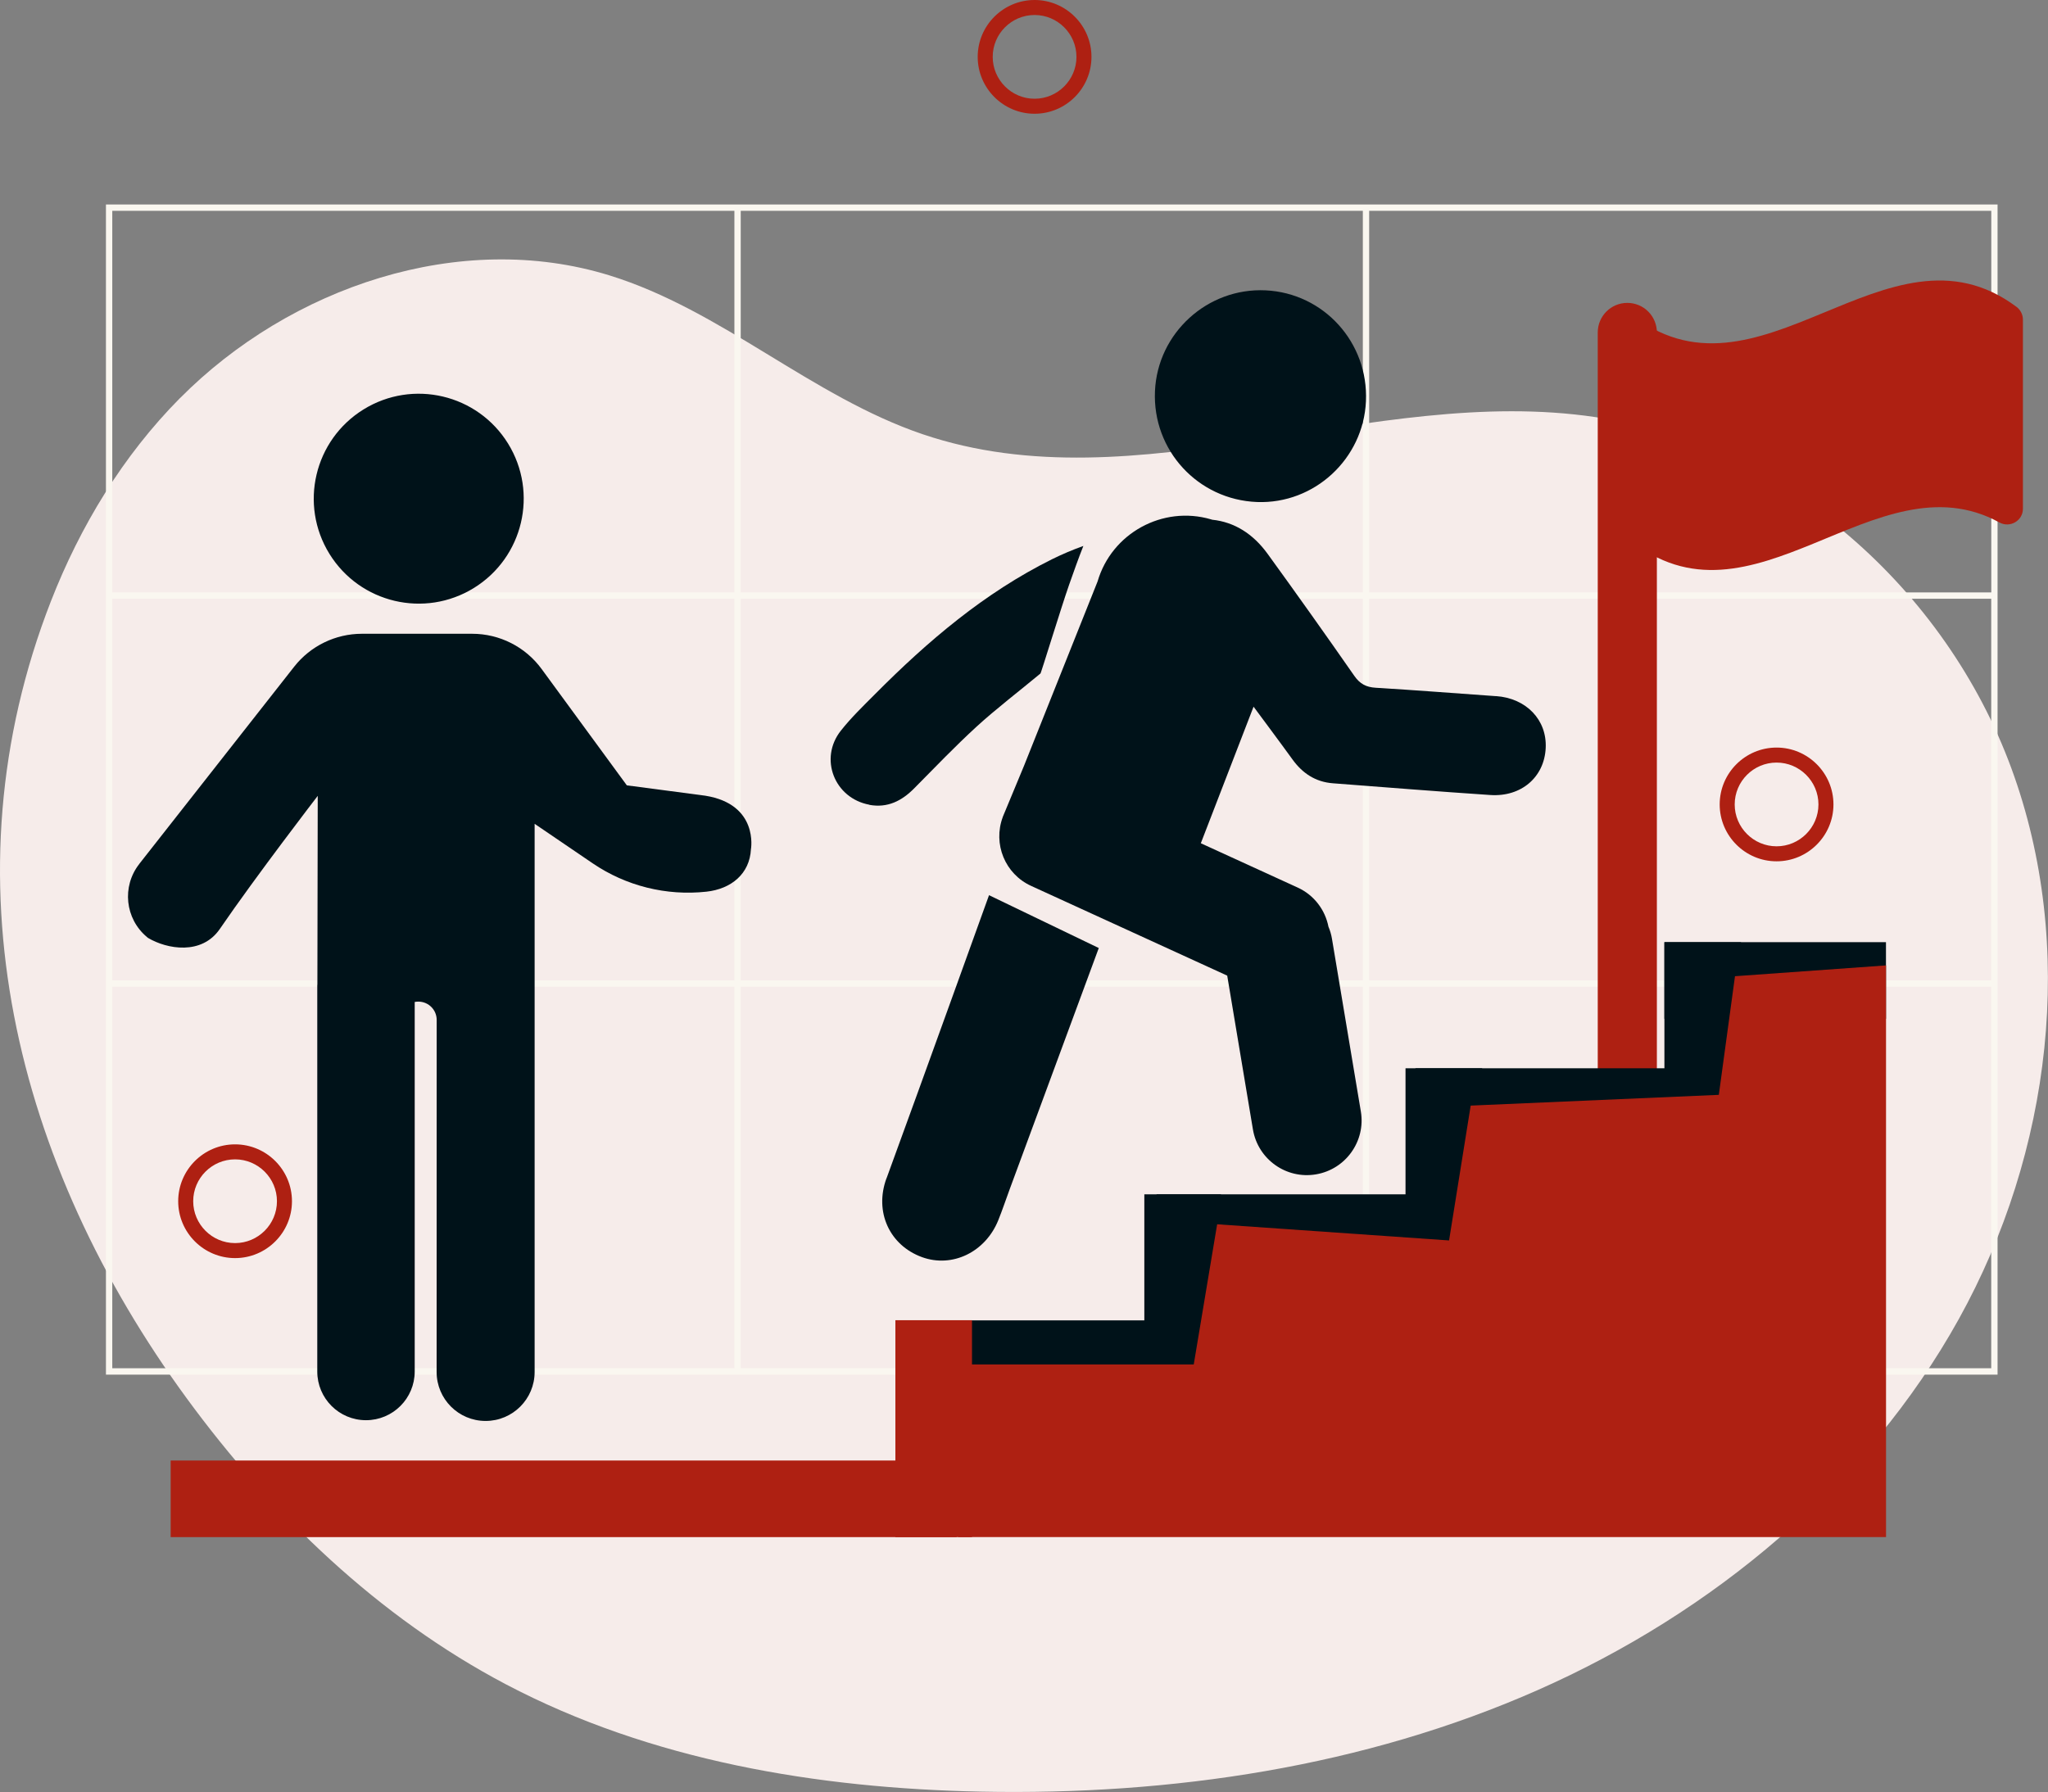 <?xml version="1.0" encoding="UTF-8"?>
<svg id="Layer_2" data-name="Layer 2" xmlns="http://www.w3.org/2000/svg" viewBox="0 0 356.06 311.62">
  <rect x="0" y="0" width="356.06" height="311.62" fill="#808080" stroke="none"/>
  <g id="Layer_3" data-name="Layer 3">
    <path d="M31.27,69.26c19.17-19.35,48.7-29.41,74.72-21.36,19.49,6.03,35.13,21.07,54.45,27.62,37.25,12.62,78.08-8.79,116.98-2.98,32.72,4.89,60.84,29.98,72.26,61.03,11.42,31.05,6.93,66.87-9.12,95.8-16.05,28.93-42.9,51.12-73.15,64.5-30.26,13.39-63.79,18.35-96.87,17.69-28.48-.57-57.4-5.4-82.6-18.67-22.15-11.67-40.66-29.49-55.45-49.69C2.65,202.42-9.91,152.68,8.85,104.56c5.1-13.08,12.52-25.31,22.42-35.31Z" fill="#f6ecea"/>
    <path d="M238.04,35.56H18.42v203.48h328.87V35.56h-109.26ZM128.78,36.66h108.16v66.36h-108.16V36.66ZM236.94,170.48h-108.16v-66.36h108.16v66.36ZM19.52,36.66h108.16v66.36H19.52V36.66ZM19.52,104.12h108.16v66.36H19.52v-66.36ZM127.68,237.93H19.52v-66.36h108.16v66.36ZM236.94,237.93h-108.16v-66.36h108.16v66.36ZM346.19,237.93h-108.16v-66.36h108.16v66.36ZM346.19,170.48h-108.16v-66.36h108.16v66.36ZM238.04,103.02V36.66h108.16v66.36h-108.16Z" fill="#faf7f0"/>
    <path d="M40.87,218.78c-5.45,0-9.89-4.44-9.89-9.89s4.44-9.89,9.89-9.89,9.89,4.44,9.89,9.89-4.44,9.89-9.89,9.89ZM40.87,201.61c-4.02,0-7.28,3.27-7.28,7.28s3.27,7.28,7.28,7.28,7.28-3.27,7.28-7.28-3.27-7.28-7.28-7.28Z" fill="#ae2012"/>
    <path d="M179.87,19.78c-5.45,0-9.89-4.44-9.89-9.89s4.44-9.89,9.89-9.89,9.89,4.44,9.89,9.89-4.44,9.89-9.89,9.89ZM179.87,2.61c-4.02,0-7.28,3.27-7.28,7.28s3.27,7.28,7.28,7.28,7.28-3.27,7.28-7.28-3.27-7.28-7.28-7.28Z" fill="#ae2012"/>
    <path d="M308.87,149.78c-5.45,0-9.89-4.44-9.89-9.89s4.44-9.89,9.89-9.89,9.89,4.44,9.89,9.89-4.44,9.89-9.89,9.89ZM308.87,132.61c-4.02,0-7.28,3.27-7.28,7.28s3.27,7.28,7.28,7.28,7.28-3.27,7.28-7.28-3.27-7.28-7.28-7.28Z" fill="#ae2012"/>
  </g>
  <g id="Layer_4" data-name="Layer 4">
    <path d="M282.92,191.8h0c-2.84,0-5.14-2.3-5.14-5.14V57.81c0-2.84,2.3-5.14,5.14-5.14h0c2.84,0,5.14,2.3,5.14,5.14v128.85c0,2.84-2.3,5.14-5.14,5.14Z" fill="#ae2012"/>
    <path d="M347.6,90.85c-21.5-11.79-43.01,20.6-64.51,2.81v-39.42c22.5,18.61,44.99-17.7,67.49-.88.7.52,1.12,1.35,1.12,2.22v32.88c0,2.11-2.26,3.4-4.1,2.39Z" fill="#ae2012"/>
    <rect x="29.67" y="253.98" width="136.65" height="13.32" fill="#ae2012"/>
    <rect x="155.67" y="229.61" width="56.6" height="13.32" fill="#001219"/>
    <rect x="143.46" y="241.78" width="37.72" height="13.32" transform="translate(410.77 86.12) rotate(90)" fill="#ae2012"/>
    <rect x="198.95" y="207.69" width="13.32" height="35.21" fill="#001219"/>
    <rect x="201.08" y="207.69" width="56.6" height="13.32" fill="#001219"/>
    <rect x="246.09" y="185.77" width="56.6" height="13.32" fill="#001219"/>
    <rect x="289.37" y="163.84" width="38.52" height="13.32" fill="#001219"/>
    <rect x="244.36" y="185.77" width="13.32" height="35.23" fill="#001219"/>
    <rect x="289.37" y="163.85" width="13.32" height="35.23" fill="#001219"/>
    <g>
      <circle cx="72.8" cy="86.72" r="18.25" transform="translate(-34.72 51.23) rotate(-31.72)" fill="#001219"/>
      <path d="M24.2,150.25l26.95-34.32c2.84-3.61,7.18-5.72,11.77-5.72h19.17c4.77,0,9.25,2.27,12.07,6.12l14.82,20.24,13.64,1.8c9.33,1.5,7.94,9.29,7.94,9.29-.22,4.31-3.44,6.93-7.74,7.4-6.97.76-13.99-.99-19.79-4.94l-10.08-6.86v95.32c0,4.7-3.81,8.52-8.52,8.52s-8.52-3.81-8.52-8.52c0-16.19,0-50.74.01-61.22,0-1.72-1.36-3.12-3.08-3.18h-.07c-.23-.01-.45.02-.67.06v64.26c0,4.68-3.79,8.47-8.47,8.47s-8.47-3.79-8.47-8.47v-67.07c0-.1.01-.2.02-.31l.06-32.72s-10.66,13.85-17.02,23.14c-3.15,4.6-9.18,3.53-12.49,1.56l-.19-.16c-3.8-3.17-4.39-8.79-1.33-12.69Z" fill="#001219"/>
    </g>
    <g>
      <path d="M151.14,139.96c3.16.58,5.64-.68,7.81-2.88,3.55-3.59,7.06-7.25,10.78-10.67,3.33-3.06,7.68-6.39,11.16-9.29.04.15,3.67-11.7,4.97-15.4.82-2.32,1.61-4.57,2.49-6.78-1.85.66-3.67,1.43-5.45,2.31-11.75,5.84-21.59,14.22-30.76,23.45-2.05,2.06-4.16,4.09-5.95,6.36-3.84,4.85-1.12,11.76,4.96,12.88Z" fill="#001219"/>
      <path d="M260.09,121.06c-6.97-.49-13.93-1.04-20.9-1.46-1.67-.1-2.76-.67-3.74-2.08-4.95-7.11-9.97-14.18-15.06-21.2-2.55-3.52-5.81-5.54-9.63-5.94-.08-.02-.15-.05-.23-.07-8.39-2.45-17.26,2.41-19.71,10.81,0,0-8.83,22.12-12.78,32.03l-3.45,8.31s0,0,0,0h0s-.01.03-.02.04l-.25.61s0,0,.01,0c-1.72,4.63.38,9.87,4.95,11.95l34.08,15.6,4.47,26.75c.87,5.18,5.77,8.68,10.95,7.81,5.18-.87,8.68-5.77,7.81-10.95l-5.02-30.03c-.12-.73-.33-1.43-.61-2.09-.57-2.9-2.47-5.49-5.36-6.81l-16.83-7.7,9.17-23.75s5.19,6.98,6.77,9.18c1.73,2.4,4,3.91,7.01,4.14,9.12.7,18.25,1.43,27.38,2.04,5.4.36,9.39-3.12,9.63-8.17.24-4.89-3.37-8.66-8.63-9.03Z" fill="#001219"/>
      <path d="M154.12,204.9c-2.15,5.86.55,11.66,6.17,13.71,5.26,1.92,11.03-.86,13.27-6.42.72-1.78,1.32-3.61,1.99-5.41,4.39-11.86,15.48-41.92,15.48-41.92l-19.08-9.19s-11.71,32.55-17.82,49.24Z" fill="#001219"/>
      <path d="M218.54,87.3c9.97.38,18.5-7.51,18.94-17.53.45-10.21-7.33-18.8-17.45-19.28-10.11-.48-18.78,7.42-19.23,17.52-.46,10.28,7.46,18.89,17.74,19.29Z" fill="#001219"/>
    </g>
    <polygon points="327.9 167.88 301.64 169.76 298.83 190.39 255.69 192.26 251.93 215.71 211.61 212.9 207.54 237.28 166.59 237.28 166.59 267.29 327.9 267.29 327.9 167.88" fill="#ae2012"/>
  </g>
</svg>